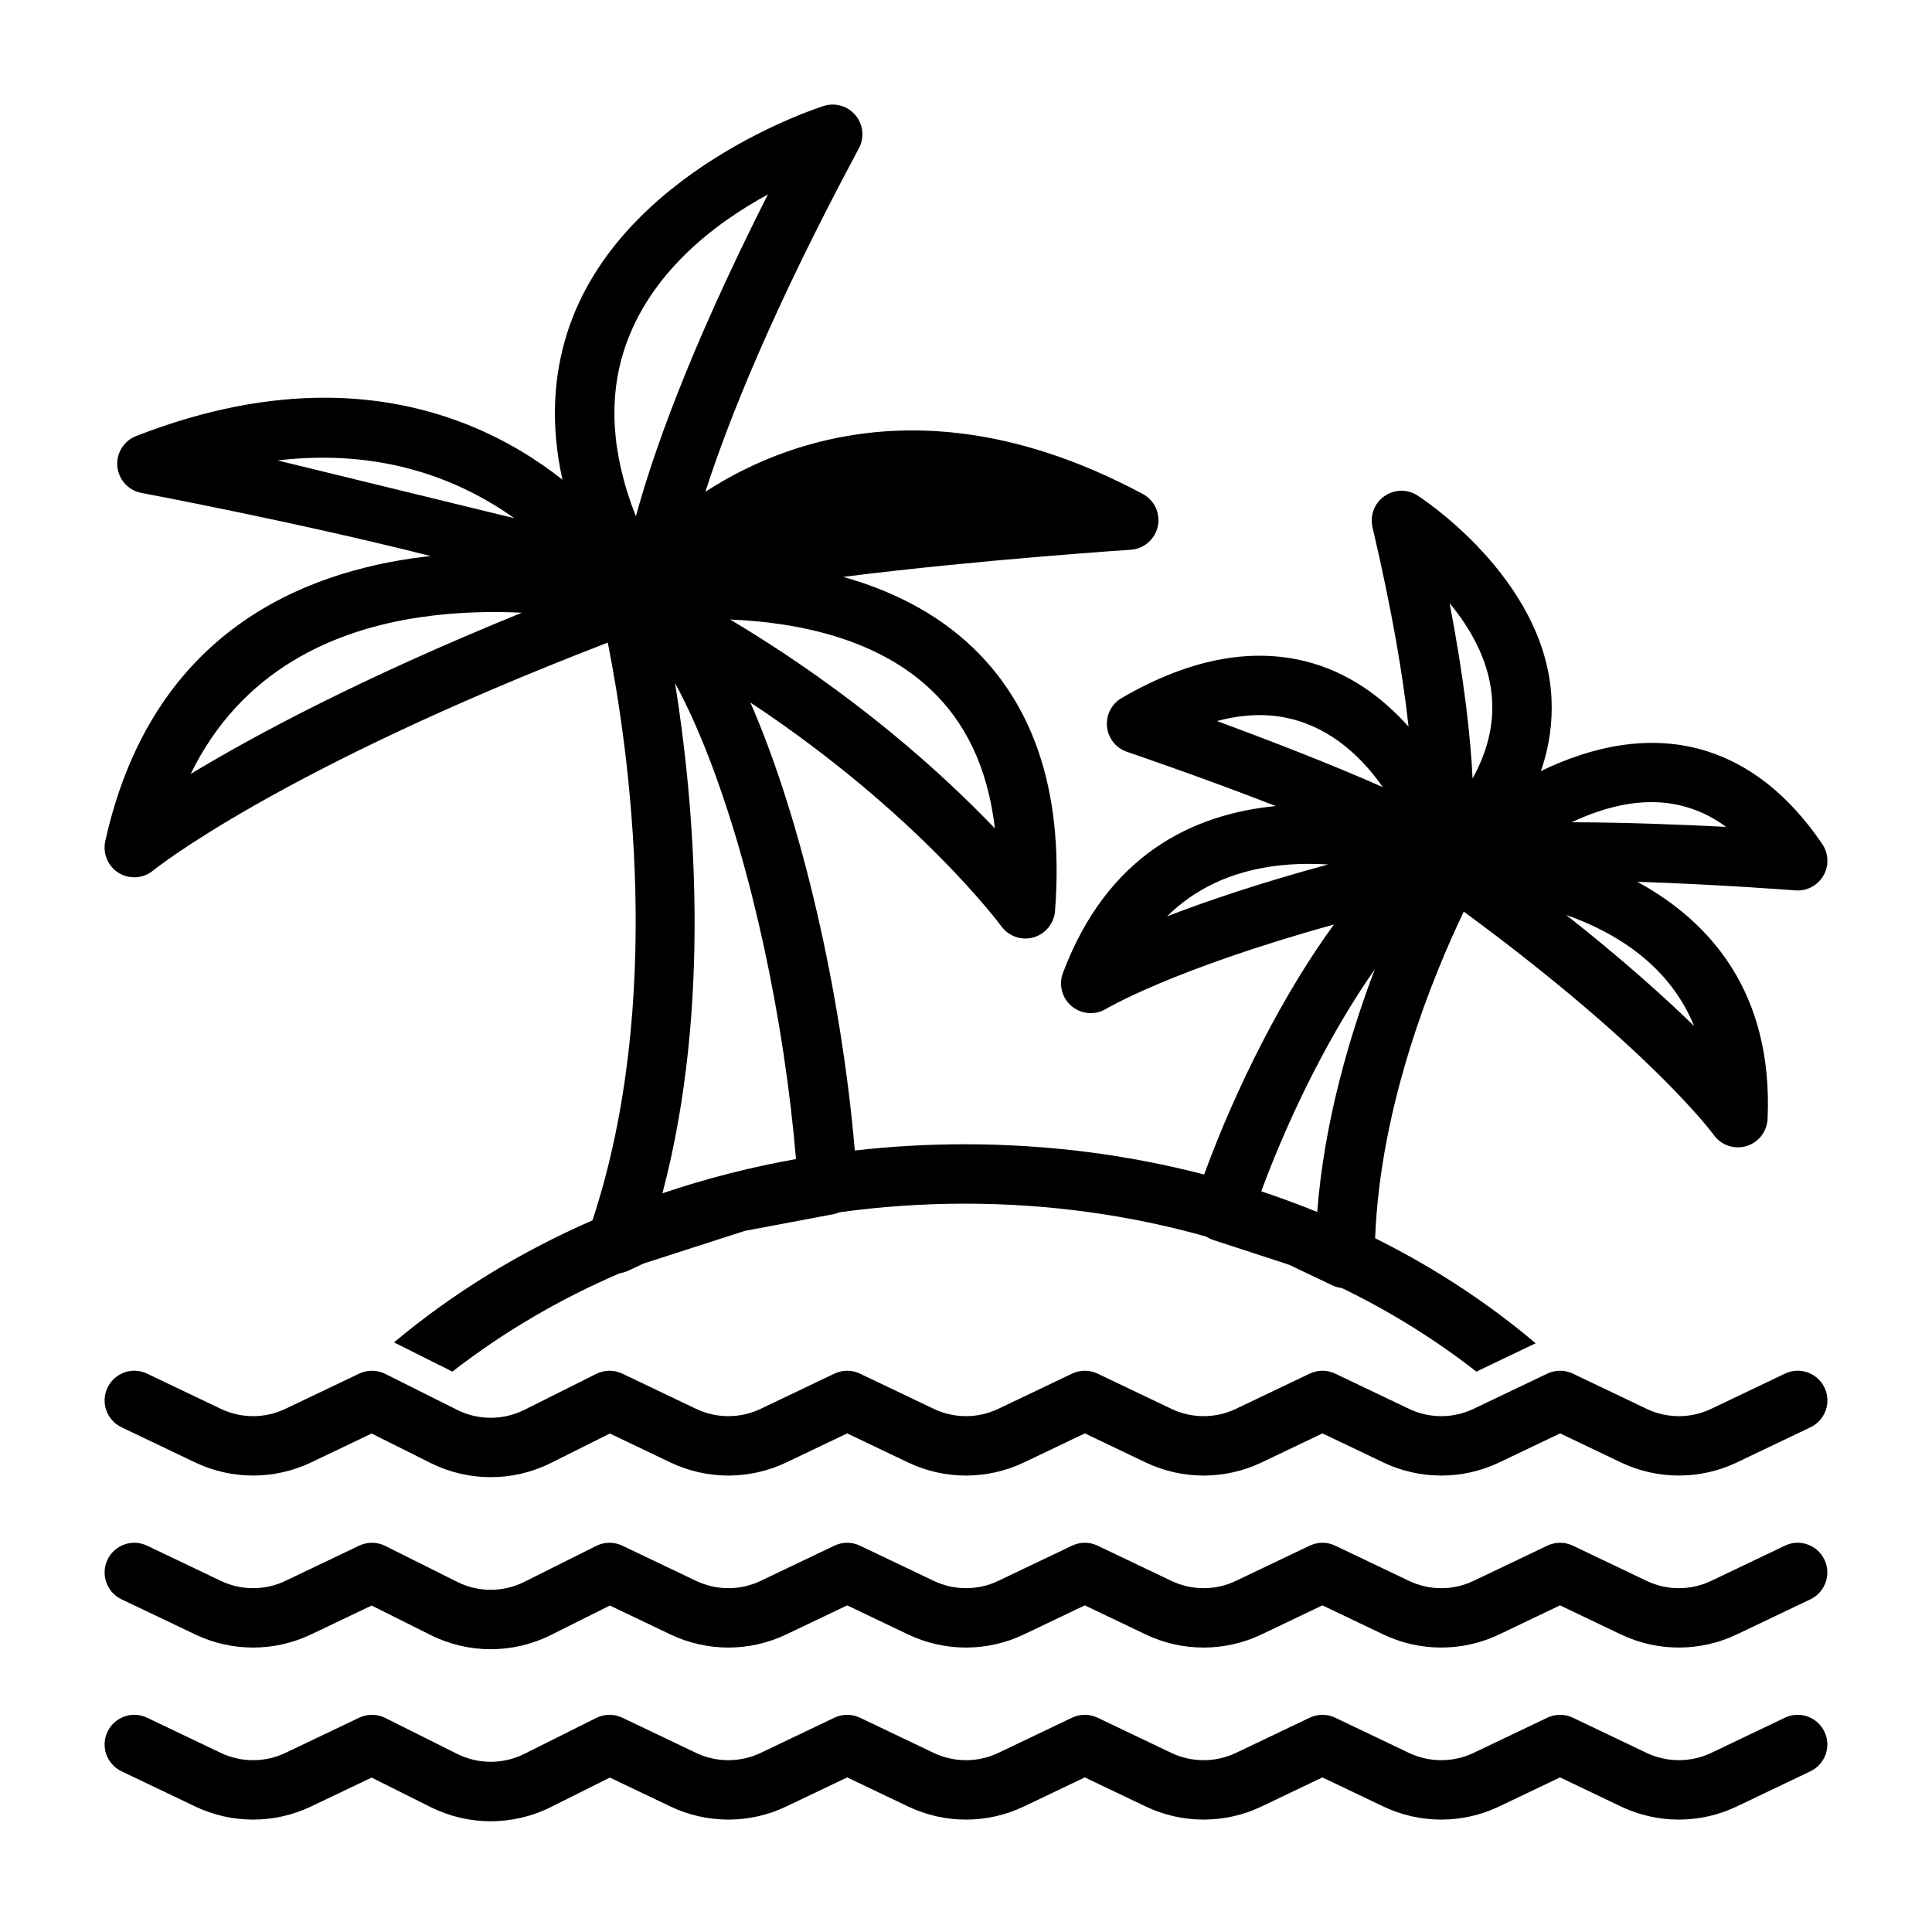 <?xml version="1.0" encoding="UTF-8"?>
<!-- Uploaded to: ICON Repo, www.svgrepo.com, Generator: ICON Repo Mixer Tools -->
<svg fill="#000000" width="800px" height="800px" version="1.1" viewBox="144 144 512 512" xmlns="http://www.w3.org/2000/svg">
 <path d="m617.03 599.21-19.523 9.32c-5.434 2.582-11.73 2.582-17.16 0 0 0-19.523-9.32-19.523-9.32-2.141-1.023-4.629-1.023-6.769 0l-19.523 9.32c-5.434 2.582-11.73 2.582-17.16 0l-19.523-9.32c-2.141-1.023-4.629-1.023-6.769 0l-19.523 9.32c-5.434 2.582-11.73 2.582-17.16 0 0 0-19.523-9.32-19.523-9.32-2.141-1.023-4.629-1.023-6.769 0l-19.523 9.32c-5.434 2.582-11.73 2.582-17.16 0l-19.523-9.32c-2.141-1.023-4.629-1.023-6.769 0l-19.523 9.32c-5.434 2.582-11.73 2.582-17.16 0 0 0-19.523-9.32-19.523-9.32-2.188-1.039-4.738-1.023-6.91 0.062l-19.051 9.523c-5.606 2.801-12.219 2.801-17.82 0 0 0-19.051-9.523-19.051-9.523-2.172-1.086-4.723-1.102-6.91-0.062l-19.523 9.32c-5.434 2.582-11.73 2.582-17.16 0l-19.523-9.32c-3.922-1.875-8.613-0.203-10.484 3.715-1.875 3.922-0.203 8.613 3.715 10.484 0 0 10.613 5.07 19.508 9.32 9.715 4.644 21.02 4.644 30.73 0l16.043-7.652 15.617 7.809c10.043 5.023 21.852 5.023 31.898 0l15.617-7.809 16.043 7.652c9.715 4.644 21.02 4.644 30.73 0l16.121-7.699 16.121 7.699c9.715 4.644 21.02 4.644 30.73 0l16.121-7.699 16.121 7.699c9.715 4.644 21.02 4.644 30.73 0l16.121-7.699 16.121 7.699c9.715 4.644 21.02 4.644 30.73 0l16.121-7.699 16.121 7.699c9.715 4.644 21.02 4.644 30.73 0l19.508-9.32c3.922-1.875 5.59-6.566 3.715-10.484-1.875-3.922-6.566-5.59-10.484-3.715zm0-45.594-19.523 9.32c-5.434 2.598-11.73 2.598-17.16 0 0 0-19.523-9.32-19.523-9.32-2.141-1.023-4.629-1.023-6.769 0l-19.523 9.32c-5.434 2.598-11.73 2.598-17.16 0l-19.523-9.32c-2.141-1.023-4.629-1.023-6.769 0l-19.523 9.32c-5.434 2.598-11.73 2.598-17.16 0 0 0-19.523-9.32-19.523-9.32-2.141-1.023-4.629-1.023-6.769 0l-19.523 9.32c-5.434 2.598-11.73 2.598-17.16 0l-19.523-9.32c-2.141-1.023-4.629-1.023-6.769 0l-19.523 9.32c-5.434 2.598-11.73 2.598-17.16 0 0 0-19.523-9.32-19.523-9.32-2.188-1.039-4.738-1.023-6.91 0.062l-19.051 9.523c-5.606 2.816-12.219 2.816-17.82 0 0 0-19.051-9.523-19.051-9.523-2.172-1.086-4.723-1.102-6.91-0.062l-19.523 9.32c-5.434 2.598-11.73 2.598-17.16 0l-19.523-9.32c-3.922-1.875-8.613-0.203-10.484 3.715-1.875 3.922-0.203 8.629 3.715 10.5 0 0 10.613 5.055 19.508 9.305 9.715 4.644 21.02 4.644 30.73 0l16.043-7.652 15.617 7.809c10.043 5.023 21.852 5.023 31.898 0l15.617-7.809 16.043 7.652c9.715 4.644 21.02 4.644 30.73 0l16.121-7.699 16.121 7.699c9.715 4.644 21.02 4.644 30.73 0l16.121-7.699 16.121 7.699c9.715 4.644 21.02 4.644 30.73 0l16.121-7.699 16.121 7.699c9.715 4.644 21.02 4.644 30.73 0l16.121-7.699 16.121 7.699c9.715 4.644 21.02 4.644 30.73 0l19.508-9.305c3.922-1.875 5.59-6.582 3.715-10.5-1.875-3.922-6.566-5.59-10.484-3.715zm-343-18.152h0.031c5.465 0 10.91-1.258 15.934-3.762l15.617-7.809 16.043 7.668c4.848 2.312 10.094 3.465 15.352 3.481h0.031c5.242-0.016 10.5-1.164 15.352-3.481l16.121-7.699 16.121 7.699c4.848 2.312 10.094 3.465 15.352 3.481h0.031c5.242-0.016 10.5-1.164 15.352-3.481l16.121-7.699s16.121 7.699 16.121 7.699c4.848 2.312 10.094 3.465 15.352 3.481h0.031c5.242-0.016 10.5-1.164 15.352-3.481l16.121-7.699s16.121 7.699 16.121 7.699c4.848 2.312 10.094 3.465 15.352 3.481h0.031c5.242-0.016 10.5-1.164 15.352-3.481l16.121-7.699s16.121 7.699 16.121 7.699c9.715 4.629 21.02 4.629 30.73 0l19.508-9.32c3.922-1.875 5.59-6.582 3.715-10.5-1.875-3.922-6.566-5.59-10.484-3.715l-19.523 9.32c-5.434 2.598-11.73 2.598-17.16 0 0 0-19.523-9.32-19.523-9.32-2.141-1.023-4.629-1.023-6.769 0l-19.523 9.32c-5.434 2.598-11.73 2.598-17.16 0 0 0-19.523-9.32-19.523-9.32-2.141-1.023-4.629-1.023-6.769 0l-19.523 9.32c-5.434 2.598-11.73 2.598-17.16 0 0 0-19.523-9.32-19.523-9.32-2.141-1.023-4.629-1.023-6.769 0l-19.523 9.32c-5.434 2.598-11.73 2.598-17.16 0 0 0-19.523-9.32-19.523-9.32-2.141-1.023-4.629-1.023-6.769 0l-19.523 9.32c-5.434 2.598-11.73 2.598-17.16 0 0 0-19.523-9.32-19.523-9.32-2.188-1.039-4.738-1.023-6.91 0.062l-19.051 9.539c-5.606 2.801-12.219 2.801-17.82 0 0 0-19.051-9.539-19.051-9.539-2.172-1.086-4.723-1.102-6.91-0.062l-19.523 9.32c-5.434 2.598-11.73 2.598-17.16 0 0 0-19.523-9.32-19.523-9.32-3.922-1.875-8.613-0.203-10.484 3.715-1.875 3.922-0.203 8.629 3.715 10.5 0 0 10.613 5.07 19.508 9.32 9.715 4.629 21.02 4.629 30.73 0l16.043-7.668 15.617 7.809c5.023 2.504 10.469 3.762 15.934 3.762zm19.02-264.36c-3.289-14.863-2.266-27.773 1.273-38.918 13.793-43.297 68.078-60.141 68.078-60.141 3.039-0.914 6.344 0.094 8.359 2.551 2.016 2.473 2.363 5.902 0.852 8.707-22.844 42.617-34.512 71.902-40.684 91.016 7.793-5.039 17.492-9.84 29-12.895 22.309-5.934 51.547-5.449 86.906 13.477 3.102 1.652 4.723 5.148 3.984 8.582-0.723 3.434-3.652 5.969-7.148 6.203 0 0-40.227 2.644-76.203 7.195 12.297 3.465 24.434 9.273 34.273 18.672 14.562 13.918 24.48 35.691 21.852 69.887-0.27 3.289-2.535 6.062-5.699 6.977-3.164 0.898-6.566-0.27-8.516-2.93 0 0-21.852-29.742-66.52-59.324 13.746 31.488 24.105 77.352 27.68 118.73 9.539-1.086 19.27-1.652 29.156-1.652 22.074 0 43.375 2.801 63.418 8.016 8.707-23.836 21.461-48.57 34.387-66.25-42.918 11.902-60.363 22.34-60.363 22.34-2.867 1.746-6.519 1.48-9.102-0.676-2.582-2.141-3.527-5.684-2.348-8.816 11.84-31.488 34.637-42.148 56.426-44.242-20.027-7.793-39.453-14.375-39.453-14.375-2.93-0.992-4.992-3.606-5.289-6.676-0.301-3.055 1.211-6.031 3.871-7.574 19.586-11.383 35.66-12.941 48.555-9.777 11.492 2.801 20.562 9.621 27.488 17.352-1.434-13.004-4.25-30.262-9.555-52.836-0.723-3.102 0.488-6.328 3.086-8.188 2.582-1.859 6.031-1.969 8.738-0.301 0 0 34.117 21.648 35.613 53.953 0.285 6.016-0.488 12.438-2.816 19.16l0.156-0.078c12.957-6.266 28.734-10.141 44.289-5.055 10.359 3.387 20.781 10.723 30.133 24.465 1.684 2.504 1.812 5.746 0.301 8.359-1.512 2.613-4.375 4.141-7.398 3.922 0 0-20.438-1.59-41.926-2.281 19.207 10.469 36.008 29.254 34.527 62.836-0.156 3.352-2.41 6.25-5.621 7.211-3.227 0.945-6.691-0.234-8.645-2.961 0 0-16.281-22.449-66.25-59.184-8.219 17.16-22.137 51.121-23.488 86.562 15.57 7.746 29.867 17.113 42.539 27.836l-15.711 7.512c-10.816-8.453-22.766-15.902-35.645-22.152-0.867-0.094-1.73-0.332-2.551-0.723 0 0-11.43-5.449-11.43-5.449l-20.074-6.551c-0.676-0.219-1.324-0.535-1.906-0.914-20.074-5.668-41.598-8.723-63.953-8.723-11.305 0-22.402 0.789-33.203 2.281-0.52 0.234-1.102 0.41-1.684 0.52 0 0-23.473 4.426-23.473 4.426l-26.75 8.629-3.922 1.828c-0.977 0.473-1.812 0.676-2.41 0.754-16.215 6.977-31.125 15.777-44.367 26.07l-15.477-7.746c15.398-12.895 33.125-23.836 52.602-32.34 19.16-58.047 9.746-124.35 4.062-153.11-87.914 33.883-120.5 60.41-120.5 60.41-2.598 2.141-6.25 2.379-9.117 0.629-2.852-1.762-4.281-5.133-3.559-8.406 11.539-52.129 47.863-70.078 81.332-74.957 1.637-0.234 3.258-0.441 4.879-0.613-35.629-9.035-76.656-16.734-76.656-16.734-3.449-0.66-6.031-3.527-6.359-7.023-0.316-3.496 1.715-6.769 4.992-8.047 37.375-14.547 66.457-11.539 87.898-2.977 9.965 3.984 18.293 9.195 25.066 14.531zm200.03 194.09c-0.66-0.27-1.309-0.535-1.969-0.789l-0.109-0.047-0.062-0.031c-4.156-1.637-8.391-3.18-12.691-4.613 7.746-21.02 18.75-42.699 30.086-58.836-6.723 17.727-13.43 40.523-15.258 64.312zm-138.14-14.027c-5.84 1.039-11.586 2.281-17.238 3.715-0.172 0.031-0.332 0.078-0.488 0.125-6.016 1.527-11.902 3.273-17.664 5.227 13.145-49.797 8.453-103.14 3.352-135.2 3.008 5.543 5.871 11.871 8.582 18.781 11.73 29.93 20.371 70.566 23.457 107.34zm204.12-64.691c1.668 0.582 3.352 1.242 5.039 1.969 11.617 5.008 23.098 13.383 28.859 27.457-8.031-7.809-19.066-17.711-33.852-29.395zm-63.102-13.383c-18.184 4.945-32.242 9.73-42.668 13.746 10.801-10.676 24.656-13.871 37.297-13.902 1.828-0.016 3.637 0.047 5.414 0.156h-0.047zm-158.51-64.914c4.359 0.172 9.004 0.566 13.777 1.289 13.699 2.078 28.527 6.848 39.645 17.477 8.66 8.25 14.863 20.027 16.781 36.59-13.617-14.25-36.887-35.488-70.156-55.355zm223.03 53.734c13.871 0.016 29.191 0.613 40.949 1.211-3.117-2.281-6.297-3.906-9.523-4.945-11.004-3.606-22.105-0.613-31.426 3.731zm-50.035-9.32c-13.965-6.203-31.094-12.77-43.91-17.508 7.336-1.969 13.824-2 19.523-0.598 11.004 2.691 18.957 10.328 24.418 18.137zm23.805-2.281c-0.52-10.676-2.109-25.742-6.094-46.477 0.363 0.441 0.754 0.914 1.148 1.418 5.133 6.598 9.699 14.941 10.141 24.672 0.301 6.328-1.195 13.145-5.195 20.387zm-251.95-43.941c-42.809 17.43-71.004 32.59-87.773 42.746 13.477-27.598 38.039-38.227 60.977-41.562 9.492-1.387 18.703-1.574 26.828-1.18h-0.031zm-64.723-40.352c28.086-3.336 48.789 5.383 62.707 15.305zm94.938 14.816c-6.816-17.336-7.023-31.82-3.18-43.863 6.551-20.562 24.137-33.816 38.164-41.438-21.082 41.707-30.496 68.895-34.984 85.301z" fill-rule="evenodd"/>
</svg>